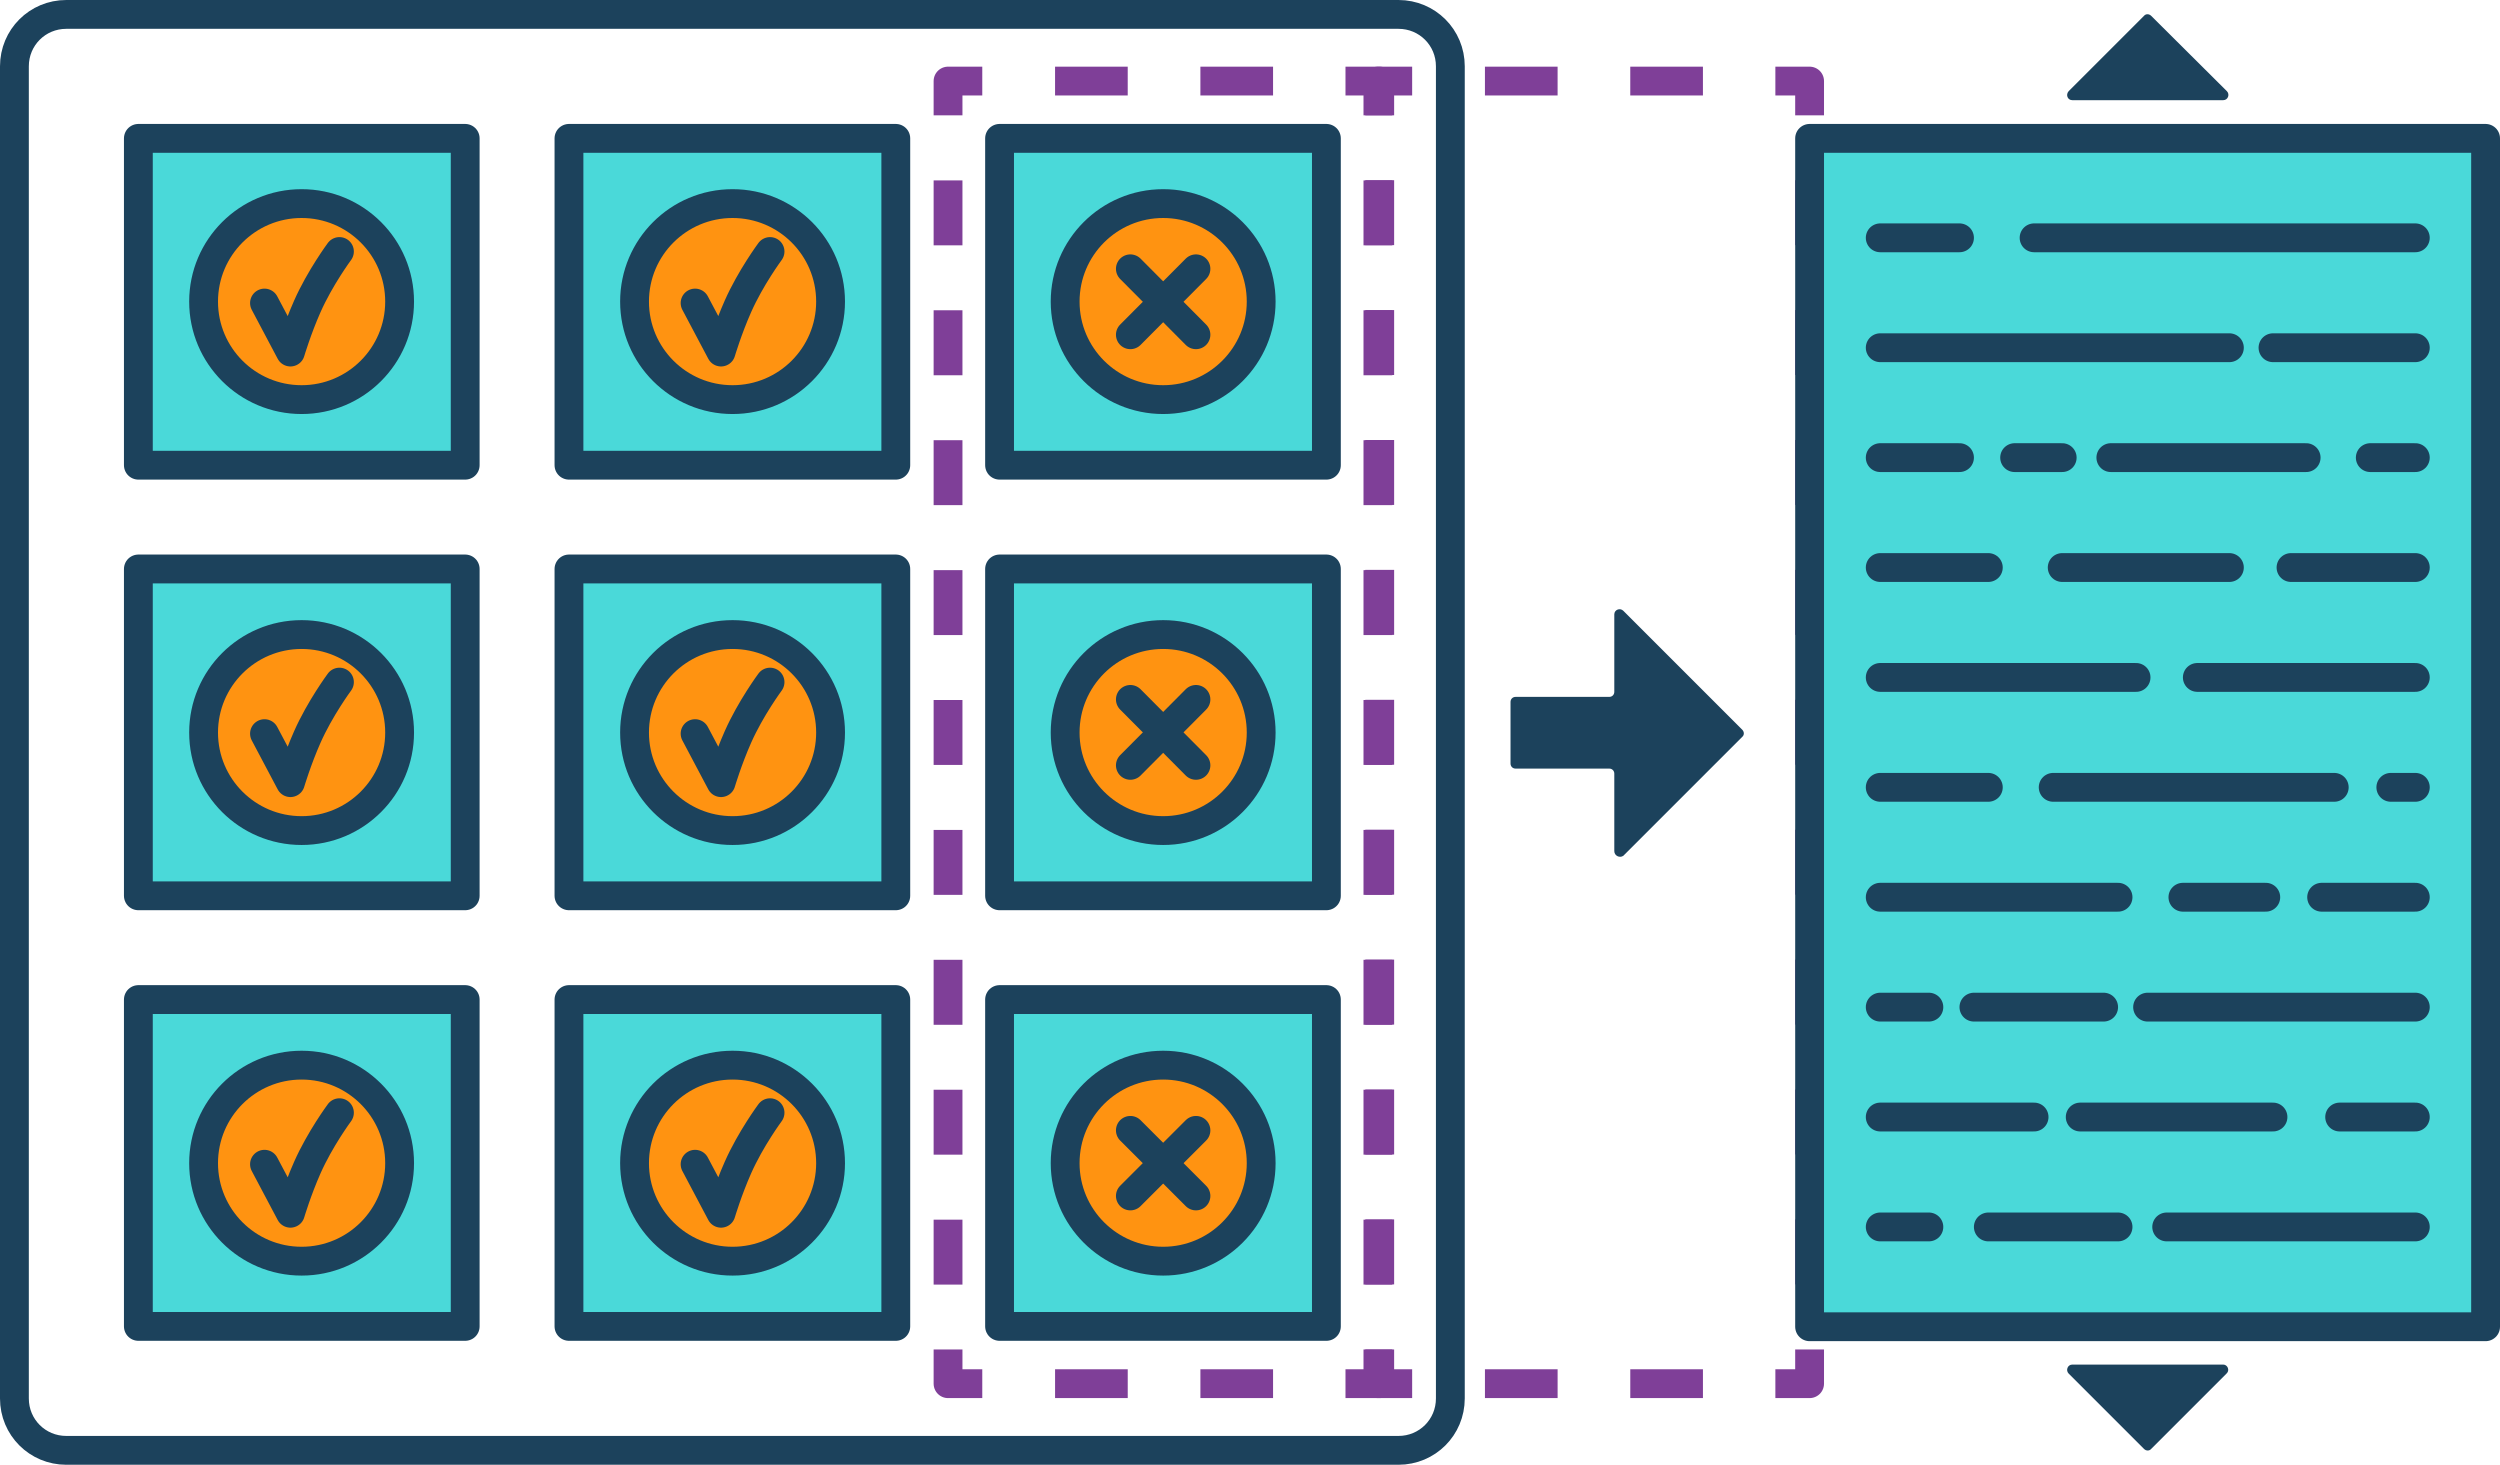 <?xml version="1.0" encoding="utf-8"?>
<!-- Generator: Adobe Illustrator 19.2.1, SVG Export Plug-In . SVG Version: 6.00 Build 0)  -->
<svg version="1.1" xmlns="http://www.w3.org/2000/svg" xmlns:xlink="http://www.w3.org/1999/xlink" x="0px" y="0px"
	 viewBox="0 0 693.8 406.5" style="enable-background:new 0 0 693.8 406.5;" xml:space="preserve">
<style type="text/css">
	.st0{fill:#FFD34E;stroke:#1C425C;stroke-width:8;stroke-linecap:round;stroke-linejoin:round;stroke-miterlimit:10;}
	.st1{fill:#FFFAD5;stroke:#1C425C;stroke-width:8;stroke-linecap:round;stroke-linejoin:round;stroke-miterlimit:10;}
	.st2{fill:#DB9E36;stroke:#1C425C;stroke-width:8;stroke-linecap:round;stroke-linejoin:round;stroke-miterlimit:10;}
	.st3{fill:#BD4932;stroke:#1C425C;stroke-width:8;stroke-linecap:round;stroke-linejoin:round;stroke-miterlimit:10;}
	.st4{fill:none;stroke:#1C425C;stroke-width:8;stroke-linecap:round;stroke-linejoin:round;stroke-miterlimit:10;}
	.st5{fill:#C9DE55;stroke:#1C425C;stroke-width:8;stroke-linecap:round;stroke-linejoin:round;stroke-miterlimit:10;}
	.st6{fill:#A6D3EB;stroke:#1C425C;stroke-width:8;stroke-linecap:round;stroke-linejoin:round;stroke-miterlimit:10;}
	.st7{fill:#1C425C;}
	.st8{fill:none;stroke:#FF530D;stroke-width:8;stroke-linejoin:round;}
	.st9{fill:none;stroke:#FF530D;stroke-width:8;stroke-linejoin:round;stroke-dasharray:20.166,20.166;}
	.st10{fill:none;stroke:#FF530D;stroke-width:8;stroke-linejoin:round;stroke-dasharray:18.026,18.026;}
	.st11{fill:#FF530D;stroke:#1C425C;stroke-width:8;stroke-linecap:round;stroke-linejoin:round;stroke-miterlimit:10;}
	.st12{fill:none;stroke:#1C425C;stroke-width:8;stroke-linecap:round;stroke-linejoin:round;}
	.st13{fill:none;stroke:#A6D3EB;stroke-width:8;stroke-linejoin:round;stroke-miterlimit:10;stroke-dasharray:8;}
	.st14{fill:none;stroke:#A6D3EB;stroke-width:8;stroke-linejoin:round;}
	.st15{fill:none;stroke:#A6D3EB;stroke-width:8;stroke-linejoin:round;stroke-dasharray:7.97,7.97;}
	.st16{fill:#A6D3EB;}
	.st17{fill:#BD4932;}
	.st18{fill:#FF530D;}
	.st19{fill:#DB9E36;}
	.st20{fill:#FFD34E;}
	.st21{fill:#FFFAD5;}
	.st22{fill:#C9DE55;}
	.st23{fill:#8E2800;}
	.st24{fill:#B64926;}
	.st25{fill:#FFF0A5;}
	.st26{fill:#A9CF54;}
	.st27{fill:#F1F7E5;}
	.st28{fill:#0078A4;}
	.st29{fill:#1C5379;}
	.st30{fill:#FF6F22;}
	.st31{fill:#FFF8A4;}
	.st32{fill:#96CA2D;}
	.st33{fill:#F24C27;}
	.st34{fill:#7FC6BC;}
	.st35{fill:#037E8C;}
	.st36{fill:#024959;}
	.st37{fill:#404040;}
	.st38{fill:#F48E36;}
	.st39{fill:#F4A23E;}
	.st40{fill:#94399E;}
	.st41{fill:#4CBBF3;}
	.st42{fill:#265CC9;}
	.st43{fill:#002A4A;}
	.st44{fill:#F5A503;}
	.st45{fill:#E9F1DF;}
	.st46{fill:#4AD9D9;}
	.st47{fill:#36B1BF;}
	.st48{fill:#17607D;}
	.st49{fill:#FFF1CE;}
	.st50{fill:#FF9311;}
	.st51{fill:#D64700;}
	.st52{fill:#4AD9D9;stroke:#1C425C;stroke-width:8;stroke-linecap:round;stroke-linejoin:round;stroke-miterlimit:10;}
	.st53{fill:#FF9311;stroke:#1C425C;stroke-width:8;stroke-linecap:round;stroke-linejoin:round;stroke-miterlimit:10;}
	.st54{fill:#94399E;stroke:#1C425C;stroke-width:8;stroke-linecap:round;stroke-linejoin:round;stroke-miterlimit:10;}
	.st55{fill:#F48E36;stroke:#1C425C;stroke-width:8;stroke-linecap:round;stroke-linejoin:round;stroke-miterlimit:10;}
	.st56{fill:#36B1BF;stroke:#1C425C;stroke-width:8;stroke-linecap:round;stroke-linejoin:round;stroke-miterlimit:10;}
	.st57{fill:#FFF1CE;stroke:#1C425C;stroke-width:8;stroke-linecap:round;stroke-linejoin:round;stroke-miterlimit:10;}
	.st58{fill:none;stroke:#7F3F98;stroke-width:8;stroke-linejoin:round;}
	.st59{fill:none;stroke:#7F3F98;stroke-width:8;stroke-linejoin:round;stroke-dasharray:20.166,20.166;}
	.st60{fill:none;stroke:#7F3F98;stroke-width:8;stroke-linejoin:round;stroke-dasharray:18.026,18.026;}
	.st61{fill:none;stroke:#94399E;stroke-width:8;stroke-linejoin:round;stroke-miterlimit:10;stroke-dasharray:8;}
	.st62{fill:none;stroke:#94399E;stroke-width:8;stroke-linejoin:round;}
	.st63{fill:none;stroke:#94399E;stroke-width:8;stroke-linejoin:round;stroke-dasharray:7.97,7.97;}
	.st64{fill:#D64700;stroke:#1C425C;stroke-width:8;stroke-linecap:round;stroke-linejoin:round;stroke-miterlimit:10;}
	.st65{clip-path:url(#SVGID_2_);}
	.st66{fill:#FFFFFF;stroke:#1C425C;stroke-width:8;stroke-linecap:round;stroke-linejoin:round;stroke-miterlimit:10;}
</style>
<g id="Layer_1">
</g>
<g id="Revised_color_icons">
	<g>
		<path class="st4" d="M388.1,402.5H18.4c-8,0-14.4-6.4-14.4-14.4V18.4C4,10.4,10.4,4,18.4,4h369.7c8,0,14.4,6.4,14.4,14.4v369.7
			C402.5,396.1,396.1,402.5,388.1,402.5z"/>
		<g>
			<g>
				<polyline class="st58" points="382.9,374.5 382.9,384 373.4,384 				"/>
				<line class="st59" x1="353.3" y1="384" x2="282.7" y2="384"/>
				<polyline class="st58" points="272.6,384 263.1,384 263.1,374.5 				"/>
				<line class="st60" x1="263.1" y1="356.5" x2="263.1" y2="41"/>
				<polyline class="st58" points="263.1,32 263.1,22.5 272.6,22.5 				"/>
				<line class="st59" x1="292.8" y1="22.5" x2="363.3" y2="22.5"/>
				<polyline class="st58" points="373.4,22.5 382.9,22.5 382.9,32 				"/>
				<line class="st60" x1="382.9" y1="50" x2="382.9" y2="365.5"/>
			</g>
		</g>
		<g>
			<g>
				<polyline class="st58" points="502.2,374.5 502.2,384 492.7,384 				"/>
				<line class="st59" x1="472.6" y1="384" x2="402" y2="384"/>
				<polyline class="st58" points="391.9,384 382.4,384 382.4,374.5 				"/>
				<line class="st60" x1="382.4" y1="356.5" x2="382.4" y2="41"/>
				<polyline class="st58" points="382.4,32 382.4,22.5 391.9,22.5 				"/>
				<line class="st59" x1="412.1" y1="22.5" x2="482.6" y2="22.5"/>
				<polyline class="st58" points="492.7,22.5 502.2,22.5 502.2,32 				"/>
				<line class="st60" x1="502.2" y1="50" x2="502.2" y2="365.5"/>
			</g>
		</g>
		<rect x="38.4" y="38.4" class="st52" width="90.7" height="90.7"/>
		<rect x="157.9" y="38.4" class="st52" width="90.7" height="90.7"/>
		<rect x="277.4" y="38.4" class="st52" width="90.7" height="90.7"/>
		<rect x="38.4" y="157.9" class="st52" width="90.7" height="90.7"/>
		<rect x="157.9" y="157.9" class="st52" width="90.7" height="90.7"/>
		<rect x="277.4" y="157.9" class="st52" width="90.7" height="90.7"/>
		<rect x="38.4" y="277.4" class="st52" width="90.7" height="90.7"/>
		<rect x="157.9" y="277.4" class="st52" width="90.7" height="90.7"/>
		<rect x="277.4" y="277.4" class="st52" width="90.7" height="90.7"/>
		<rect x="502.2" y="38.4" class="st52" width="187.6" height="329.8"/>
		<g>
			<circle class="st53" cx="83.7" cy="83.7" r="27.2"/>
			<path class="st4" d="M73.4,84.1l7.2,13.6c0,0,1.9-6.4,4.7-12.7c3.5-7.9,8.9-15.2,8.9-15.2"/>
		</g>
		<g>
			<circle class="st53" cx="83.7" cy="203.3" r="27.2"/>
			<path class="st4" d="M73.4,203.6l7.2,13.6c0,0,1.9-6.4,4.7-12.7c3.5-7.9,8.9-15.2,8.9-15.2"/>
		</g>
		<g>
			<circle class="st53" cx="83.7" cy="322.8" r="27.2"/>
			<path class="st4" d="M73.4,323.1l7.2,13.6c0,0,1.9-6.4,4.7-12.7c3.5-7.9,8.9-15.2,8.9-15.2"/>
		</g>
		<g>
			<circle class="st53" cx="203.3" cy="322.8" r="27.2"/>
			<path class="st4" d="M192.9,323.1l7.2,13.6c0,0,1.9-6.4,4.7-12.7c3.5-7.9,8.9-15.2,8.9-15.2"/>
		</g>
		<g>
			<circle class="st53" cx="203.3" cy="203.3" r="27.2"/>
			<path class="st4" d="M192.9,203.6l7.2,13.6c0,0,1.9-6.4,4.7-12.7c3.5-7.9,8.9-15.2,8.9-15.2"/>
		</g>
		<g>
			<circle class="st53" cx="203.3" cy="83.7" r="27.2"/>
			<path class="st4" d="M192.9,84.1l7.2,13.6c0,0,1.9-6.4,4.7-12.7c3.5-7.9,8.9-15.2,8.9-15.2"/>
		</g>
		<g>
			<circle class="st53" cx="322.8" cy="83.7" r="27.2"/>
			<g>
				<line class="st11" x1="313.7" y1="74.6" x2="331.9" y2="92.9"/>
				<line class="st11" x1="313.7" y1="92.9" x2="331.9" y2="74.6"/>
			</g>
		</g>
		<g>
			<circle class="st53" cx="322.8" cy="203.3" r="27.2"/>
			<g>
				<line class="st11" x1="313.7" y1="194.1" x2="331.9" y2="212.4"/>
				<line class="st11" x1="313.7" y1="212.4" x2="331.9" y2="194.1"/>
			</g>
		</g>
		<g>
			<circle class="st53" cx="322.8" cy="322.8" r="27.2"/>
			<g>
				<line class="st11" x1="313.7" y1="313.7" x2="331.9" y2="331.9"/>
				<line class="st11" x1="313.7" y1="331.9" x2="331.9" y2="313.7"/>
			</g>
		</g>
		<g>
			<g>
				<path class="st7" d="M448,236.2v-21.5c0-0.8-0.6-1.4-1.4-1.4h-26c-0.8,0-1.4-0.6-1.4-1.4v-17.1c0-0.8,0.6-1.4,1.4-1.4h26
					c0.8,0,1.4-0.6,1.4-1.4v-21.5c0-1.3,1.6-1.9,2.5-1l33,33c0.6,0.6,0.6,1.5,0,2l-33,33C449.5,238.2,448,237.5,448,236.2z"/>
			</g>
		</g>
		<g>
			<path class="st7" d="M575.1,27.8H617c1.3,0,1.9-1.6,1-2.5L597,4.4c-0.6-0.6-1.5-0.6-2,0l-20.9,20.9
				C573.2,26.3,573.8,27.8,575.1,27.8z"/>
		</g>
		<g>
			<path class="st7" d="M617,378.7h-41.9c-1.3,0-1.9,1.6-1,2.5l20.9,20.9c0.6,0.6,1.5,0.6,2,0l20.9-20.9
				C618.9,380.3,618.2,378.7,617,378.7z"/>
		</g>
		<g>
			<line class="st4" x1="670.3" y1="66" x2="564.5" y2="66"/>
			<line class="st4" x1="543.8" y1="66" x2="521.8" y2="66"/>
			<line class="st4" x1="670.3" y1="96.5" x2="630.8" y2="96.5"/>
			<line class="st4" x1="618.7" y1="96.5" x2="521.8" y2="96.5"/>
			<line class="st4" x1="670.3" y1="127" x2="657.8" y2="127"/>
			<line class="st4" x1="572.3" y1="127" x2="559.1" y2="127"/>
			<line class="st4" x1="543.8" y1="127" x2="521.8" y2="127"/>
			<line class="st4" x1="640" y1="127" x2="585.8" y2="127"/>
			<line class="st4" x1="618.7" y1="157.5" x2="572.3" y2="157.5"/>
			<line class="st4" x1="670.3" y1="157.5" x2="635.8" y2="157.5"/>
			<line class="st4" x1="551.8" y1="157.5" x2="521.8" y2="157.5"/>
			<line class="st4" x1="670.3" y1="188" x2="609.8" y2="188"/>
			<line class="st4" x1="592.8" y1="188" x2="521.8" y2="188"/>
			<line class="st4" x1="551.8" y1="218.5" x2="521.8" y2="218.5"/>
			<line class="st4" x1="647.8" y1="218.5" x2="569.8" y2="218.5"/>
			<line class="st4" x1="628.8" y1="249" x2="605.8" y2="249"/>
			<line class="st4" x1="670.3" y1="249" x2="644.3" y2="249"/>
			<line class="st4" x1="587.8" y1="249" x2="521.8" y2="249"/>
			<line class="st4" x1="670.3" y1="279.5" x2="596" y2="279.5"/>
			<line class="st4" x1="535.3" y1="279.5" x2="521.8" y2="279.5"/>
			<line class="st4" x1="583.8" y1="279.5" x2="547.8" y2="279.5"/>
			<line class="st4" x1="630.8" y1="310" x2="577.3" y2="310"/>
			<line class="st4" x1="670.3" y1="310" x2="649.3" y2="310"/>
			<line class="st4" x1="564.5" y1="310" x2="521.8" y2="310"/>
			<line class="st4" x1="670.3" y1="340.5" x2="601.3" y2="340.5"/>
			<line class="st4" x1="535.3" y1="340.5" x2="521.8" y2="340.5"/>
			<line class="st4" x1="587.8" y1="340.5" x2="551.8" y2="340.5"/>
			<line class="st4" x1="670.3" y1="218.5" x2="663.5" y2="218.5"/>
		</g>
	</g>
</g>
</svg>
